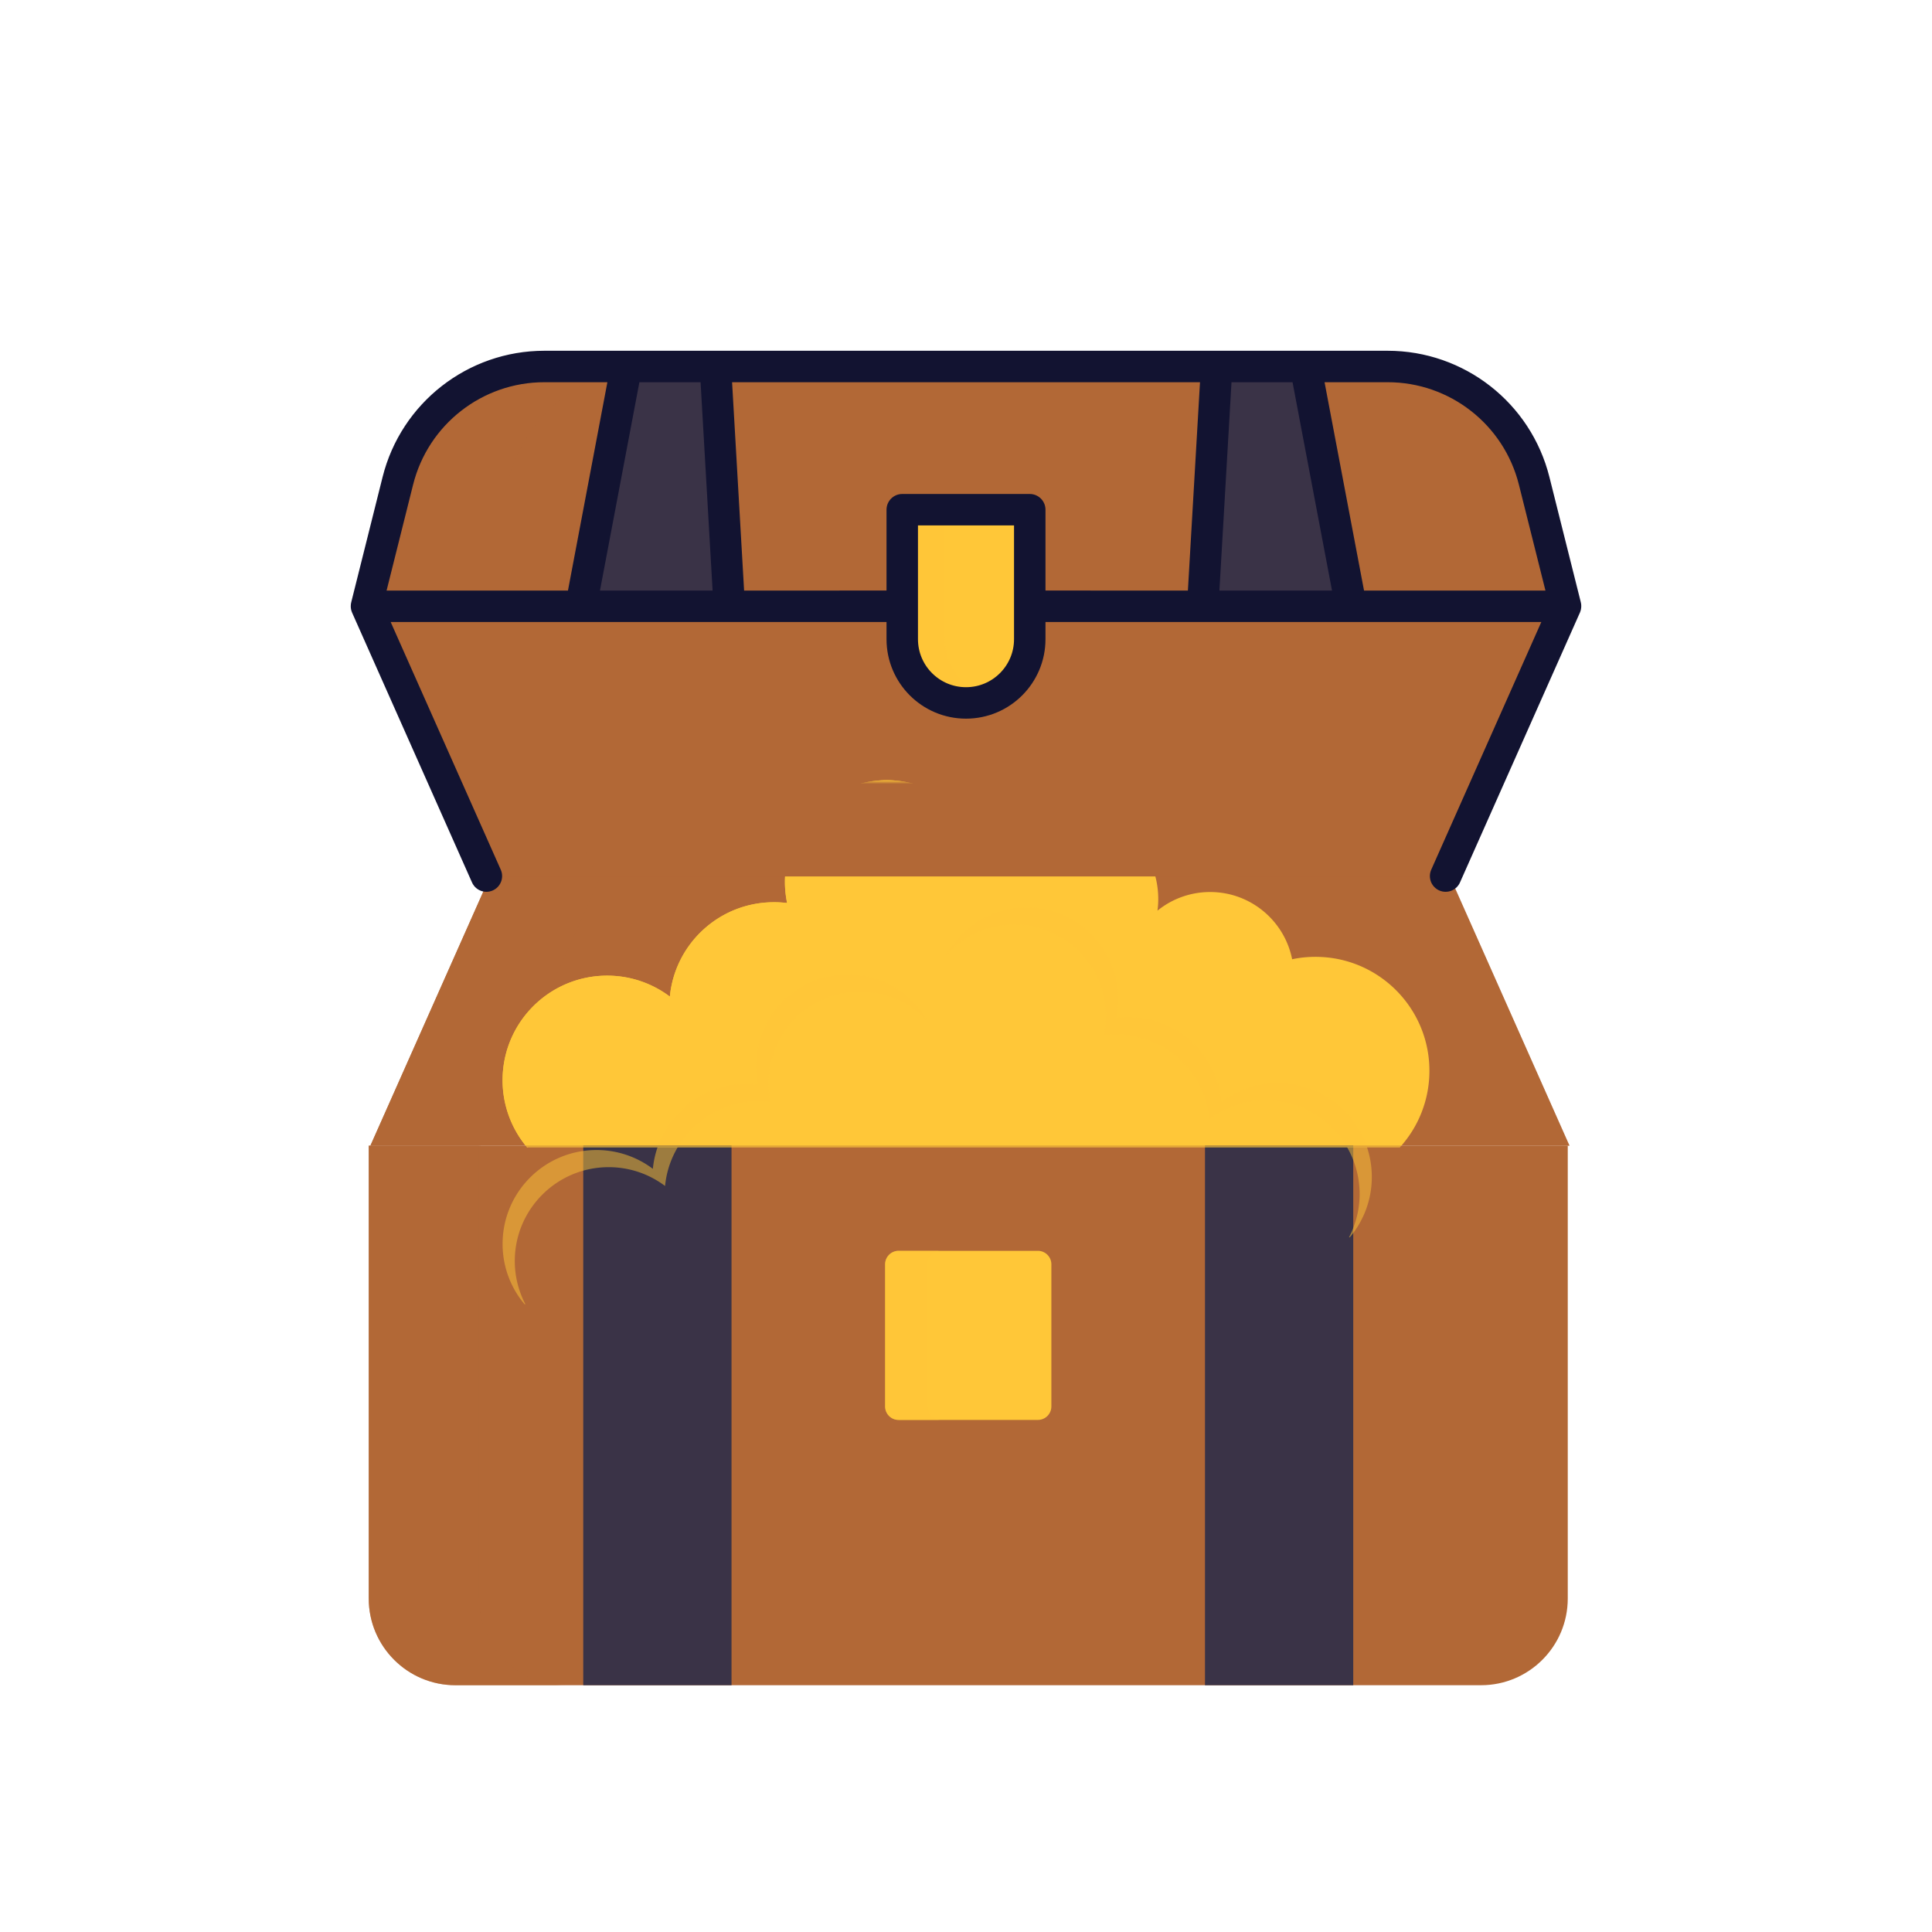 <svg xmlns="http://www.w3.org/2000/svg" width="430" height="430" style="width:100%;height:100%;transform:translate3d(0,0,0);content-visibility:visible" viewBox="0 0 430 430"><defs><filter id="a" width="100%" height="100%" x="0%" y="0%" filterUnits="objectBoundingBox"><feComponentTransfer in="SourceGraphic"><feFuncA tableValues="1.0 0.0" type="table"/></feComponentTransfer></filter><filter id="c" width="100%" height="100%" x="0%" y="0%" filterUnits="objectBoundingBox"><feComponentTransfer in="SourceGraphic"><feFuncA tableValues="1.0 0.0" type="table"/></feComponentTransfer></filter><filter id="e" width="100%" height="100%" x="0%" y="0%" filterUnits="objectBoundingBox"><feComponentTransfer in="SourceGraphic"><feFuncA tableValues="1.0 0.0" type="table"/></feComponentTransfer></filter><filter id="g" width="100%" height="100%" x="0%" y="0%" filterUnits="objectBoundingBox"><feComponentTransfer in="SourceGraphic"><feFuncA tableValues="1.0 0.0" type="table"/></feComponentTransfer></filter><filter id="i" width="100%" height="100%" x="0%" y="0%" filterUnits="objectBoundingBox"><feComponentTransfer in="SourceGraphic"><feFuncA tableValues="1.0 0.0" type="table"/></feComponentTransfer></filter><filter id="k" width="100%" height="100%" x="0%" y="0%" filterUnits="objectBoundingBox"><feComponentTransfer in="SourceGraphic"><feFuncA tableValues="1.0 0.0" type="table"/></feComponentTransfer></filter><filter id="m" width="100%" height="100%" x="0%" y="0%" filterUnits="objectBoundingBox"><feComponentTransfer in="SourceGraphic"><feFuncA tableValues="1.0 0.0" type="table"/></feComponentTransfer></filter><filter id="o" width="100%" height="100%" x="0%" y="0%" filterUnits="objectBoundingBox"><feComponentTransfer in="SourceGraphic"><feFuncA tableValues="1.0 0.0" type="table"/></feComponentTransfer></filter><mask id="z" mask-type="alpha"><g filter="url(#a)"><path fill="#fff" d="M0 0h430v430H0z" opacity="0"/><use xmlns:ns1="http://www.w3.org/1999/xlink" ns1:href="#b"/></g></mask><mask id="y" mask-type="alpha"><g filter="url(#c)"><path fill="#fff" d="M0 0h430v430H0z" opacity="0"/><use xmlns:ns2="http://www.w3.org/1999/xlink" ns2:href="#d"/></g></mask><mask id="x" mask-type="alpha"><g filter="url(#e)"><path fill="#fff" d="M0 0h430v430H0z" opacity="0"/><use xmlns:ns3="http://www.w3.org/1999/xlink" ns3:href="#f"/></g></mask><mask id="A" mask-type="alpha"><g filter="url(#g)"><path fill="#fff" d="M0 0h430v430H0z" opacity="0"/><use xmlns:ns4="http://www.w3.org/1999/xlink" ns4:href="#h"/></g></mask><mask id="u" mask-type="alpha"><g filter="url(#i)"><path fill="#fff" d="M0 0h430v430H0z" opacity="0"/><use xmlns:ns5="http://www.w3.org/1999/xlink" ns5:href="#j"/></g></mask><mask id="t" mask-type="alpha"><g filter="url(#k)"><path fill="#fff" d="M0 0h430v430H0z" opacity="0"/><use xmlns:ns6="http://www.w3.org/1999/xlink" ns6:href="#l"/></g></mask><mask id="s" mask-type="alpha"><g filter="url(#m)"><path fill="#fff" d="M0 0h430v430H0z" opacity="0"/><use xmlns:ns7="http://www.w3.org/1999/xlink" ns7:href="#n"/></g></mask><mask id="v" mask-type="alpha"><g filter="url(#o)"><path fill="#fff" d="M0 0h430v430H0z" opacity="0"/><use xmlns:ns8="http://www.w3.org/1999/xlink" ns8:href="#p"/></g></mask><path id="h" fill="red" d="M145.5-43.25v86.5h-128s-.065 3.831-.748 8.152c-.656 4.149-1.882 8.751-4.167 10.848-4.933 4.528-20.01 4.63-24.887 0-2.364-2.244-3.27-7.276-3.595-11.598-.301-4.006-.103-7.402-.103-7.402h-129.5v-86.5h291z" style="display:block" transform="translate(214.5 91.25)"/><path id="b" fill="red" d="M145.5-43.25v86.5h-128s-.065 3.831-.748 8.152c-.656 4.149-1.882 8.751-4.167 10.848-4.933 4.528-20.01 4.63-24.887 0-2.364-2.244-3.27-7.276-3.595-11.598-.301-4.006-.103-7.402-.103-7.402h-129.5v-86.5h291z" style="display:block" transform="translate(214.5 91.25)"/><path id="d" fill="red" d="M145.5-43.25v86.5h-128s-.065 3.831-.748 8.152c-.656 4.149-1.882 8.751-4.167 10.848-4.933 4.528-20.01 4.63-24.887 0-2.364-2.244-3.27-7.276-3.595-11.598-.301-4.006-.103-7.402-.103-7.402h-129.5v-86.5h291z" style="display:block" transform="translate(214.5 91.25)"/><path id="p" style="display:none"/><path id="j" style="display:none"/><path id="l" style="display:none"/><path id="f" fill="#92140C" d="M364 131v43H58v-43h306zm16.5 124v38H33v-38h347.5z" style="display:block"/><clipPath id="q"><path d="M0 0h430v430H0z"/></clipPath><clipPath id="w"><path d="M0 0h430v430H0z"/></clipPath><clipPath id="r"><path d="M0 0h430v430H0z"/></clipPath><g id="n" style="display:none"><path/><path/></g></defs><g clip-path="url(#q)"><g clip-path="url(#r)" style="display:none"><g style="display:none"><path class="secondary"/><path class="secondary" style="mix-blend-mode:multiply"/><path class="secondary" style="mix-blend-mode:multiply"/></g><g style="display:none"><path class="tertiary"/><path class="tertiary" style="mix-blend-mode:multiply"/><path class="tertiary" style="mix-blend-mode:multiply"/><path class="tertiary" style="mix-blend-mode:multiply"/></g><g style="display:none"><path class="secondary"/><path class="quaternary"/><path class="quaternary"/><path class="tertiary"/><path class="secondary" style="mix-blend-mode:multiply"/><path class="tertiary" style="mix-blend-mode:multiply"/></g><g style="display:none"><path class="secondary"/><path class="secondary" style="mix-blend-mode:multiply"/><path class="secondary"/><path class="quaternary"/><path class="quaternary"/><path class="tertiary"/><path class="secondary" style="mix-blend-mode:multiply"/><path class="secondary" style="mix-blend-mode:multiply"/><path class="tertiary" style="mix-blend-mode:multiply"/></g><g mask="url(#s)" style="display:none"><path class="tertiary"/><path class="tertiary" style="mix-blend-mode:multiply"/><path class="tertiary" style="mix-blend-mode:multiply"/><path class="tertiary" style="mix-blend-mode:multiply"/></g><g style="display:none"><path class="secondary"/><path class="quaternary"/><path class="quaternary"/><path class="tertiary"/><path class="secondary" style="mix-blend-mode:multiply"/><path class="tertiary" style="mix-blend-mode:multiply"/></g><g mask="url(#t)" style="display:none"><path fill="none" class="primary"/></g><g mask="url(#u)" style="display:none"><path fill="none" class="primary"/></g><g mask="url(#v)" style="display:none"><path fill="none" class="primary"/></g><g fill="none" style="display:none"><path class="primary"/><path class="primary"/></g></g><g clip-path="url(#w)" style="display:block"><g fill="#B26836" style="display:block"><path d="M109.129 194.938h213.492l26.687 60.045H82.442l26.687-60.045z" class="secondary"/><path d="M-106.746-28.687h213.492l26.687 60.045h-266.866l26.687-60.045z" class="secondary" opacity=".5" style="mix-blend-mode:multiply" transform="translate(215.875 223.625)"/><path d="m-106.746-28.687-26.687 60.045h24.538l26.684-60.04" class="secondary" opacity=".5" style="mix-blend-mode:multiply" transform="translate(215.875 223.625)"/></g><g fill="#FFC738" style="display:block"><path d="M311.568 255.36a25.292 25.292 0 0 0 6.573-17.043c0-14.005-11.349-25.354-25.354-25.354-1.788 0-3.525.175-5.199.537-1.695-8.537-9.23-14.966-18.253-14.966a18.606 18.606 0 0 0-11.72 4.145c.114-.837.175-1.706.175-2.574 0-10.997-8.92-19.917-19.938-19.917-8.145 0-15.142 4.889-18.222 11.886-1.984-10.481-11.193-18.429-22.263-18.429-12.506 0-22.666 10.15-22.666 22.656 0 1.612.175 3.184.485 4.683a22.96 22.96 0 0 0-2.935-.176c-12.093 0-22.026 9.209-23.163 21.002a23.165 23.165 0 0 0-13.963-4.661c-12.847 0-23.266 10.419-23.266 23.266a23.144 23.144 0 0 0 5.447 14.945" class="tertiary"/><path d="M-100.118 20.66c0-12.847 10.419-23.266 23.266-23.266 5.23 0 10.078 1.736 13.964 4.661 1.137-11.793 11.07-21.002 23.163-21.002.992 0 1.974.052 2.935.176a23.136 23.136 0 0 1-.486-4.682c0-12.506 10.161-22.657 22.667-22.657 6.679 0 12.667 2.907 16.813 7.504-3.857-6.993-11.283-11.749-19.837-11.749-12.506 0-22.666 10.15-22.666 22.656 0 1.612.175 3.184.485 4.683a22.96 22.96 0 0 0-2.935-.176c-12.093 0-22.026 9.209-23.163 21.002a23.165 23.165 0 0 0-13.963-4.661c-12.847 0-23.266 10.419-23.266 23.266a23.144 23.144 0 0 0 5.447 14.945h.208a23.098 23.098 0 0 1-2.632-10.7z" class="tertiary" style="mix-blend-mode:multiply" transform="translate(215 224)"/><path d="M87.605 41.771c0-11.542-9.36-20.902-20.902-20.902-4.699 0-9.053 1.56-12.545 4.188-1.021-10.595-9.945-18.869-20.81-18.869-.891 0-1.773.046-2.637.157.279-1.346.436-2.757.436-4.206 0-11.236-9.128-20.355-20.364-20.355-6 0-11.38 2.611-15.105 6.741C-.857-17.757 5.815-22.029 13.5-22.029c11.236 0 20.364 9.118 20.364 20.354 0 1.449-.158 2.861-.437 4.207a20.714 20.714 0 0 1 2.637-.158c10.865 0 19.789 8.274 20.81 18.869a20.811 20.811 0 0 1 12.545-4.188c11.542 0 20.903 9.36 20.903 20.902 0 5.107-1.839 9.797-4.894 13.428h-.186a20.761 20.761 0 0 0 2.363-9.614zm-188.03 14.904c0-11.542 9.361-20.903 20.903-20.903 4.699 0 9.053 1.56 12.545 4.188 1.021-10.595 9.945-18.869 20.81-18.869.891 0 1.773.047 2.637.158a20.736 20.736 0 0 1-.437-4.206c0-11.236 9.128-20.355 20.364-20.355 6 0 11.381 2.611 15.106 6.741-3.465-6.282-10.137-10.555-17.822-10.555-11.236 0-20.364 9.119-20.364 20.355 0 1.449.157 2.86.436 4.206a20.713 20.713 0 0 0-2.637-.158c-10.865 0-19.788 8.274-20.809 18.869a20.814 20.814 0 0 0-12.546-4.188c-11.542 0-20.902 9.361-20.902 20.903 0 5.107 1.838 9.796 4.893 13.427h.187a20.758 20.758 0 0 1-2.364-9.613z" class="tertiary" opacity=".5" style="mix-blend-mode:multiply" transform="translate(215 224)"/></g><g style="display:block"><path fill="#B26836" d="M348.933 254.983H82.067v100.785c0 10.662 8.643 19.305 19.305 19.305h228.256c10.662 0 19.305-8.643 19.305-19.305V254.983z" class="secondary"/><path fill="#3A3347" d="M162.812 375.073v-120.09h-33v120.09m171.376 0v-120.09h-33v120.09" class="quaternary"/><path fill="#FFC738" d="M200 316.028h31a3 3 0 0 0 3-3v-31.632a3 3 0 0 0-3-3h-31a3 3 0 0 0-3 3v31.632a3 3 0 0 0 3 3z" class="tertiary"/><path fill="#B26836" d="M-133.433 31.358v100.785c0 10.662 8.643 19.305 19.305 19.305h24.443c-10.618-.051-19.212-8.671-19.212-19.301V31.363" class="secondary" opacity=".5" style="mix-blend-mode:multiply" transform="translate(215.5 223.625)"/><path fill="#FFC738" d="M-9.106 89.403V57.771a3 3 0 0 1 3-3H-15.5a3 3 0 0 0-3 3v31.632a3 3 0 0 0 3 3h9.394a3 3 0 0 1-3-3z" class="tertiary" opacity=".5" style="mix-blend-mode:multiply" transform="translate(215.5 223.625)"/></g><g style="display:block"><path fill="#B26836" d="M321.746 195.063H108.254l-26.687-60.044h266.866l-26.687 60.044z" class="secondary"/><path fill="#B26836" d="M106.746-28.687h-213.492l-26.687-60.044h266.866l-26.687 60.044z" class="secondary" opacity=".5" style="mix-blend-mode:multiply" transform="translate(215 223.75)"/><path fill="#B26836" d="M121.157 81.646h187.686c15.425 0 28.871 10.498 32.612 25.462l6.978 27.911H81.567l6.978-27.911c3.741-14.964 17.187-25.462 32.612-25.462z" class="secondary"/><path fill="#3A3347" d="M300.69 135.019 290.579 81.65H270.79l-3.1 53.369m-105.38 0-3.08-53.369-19.849.141-10.071 53.228" class="quaternary"/><path fill="#FFC738" d="M215 156.527c-7.837 0-14.19-6.354-14.19-14.191V116.52a3 3 0 0 1 3-3h22.38a3 3 0 0 1 3 3v25.816c0 7.837-6.353 14.191-14.19 14.191z" class="tertiary"/><path fill="#B26836" d="M-93.843-142.104c-15.425 0-28.871 10.498-32.612 25.462l-6.978 27.911h24.537l6.976-27.906c3.741-14.964 17.187-25.463 32.612-25.463m-64.125 53.369 26.687 60.044h24.533l-26.684-60.04" class="secondary" opacity=".5" style="mix-blend-mode:multiply" transform="translate(215 223.75)"/><path fill="#FFC738" d="M-4.797-81.998v-25.815c0-.995.49-1.871 1.236-2.417h-7.629a3 3 0 0 0-3 3v25.816c0 7.837 6.353 14.191 14.19 14.191 1.968 0 3.842-.402 5.546-1.126-5.965-1.679-10.343-7.147-10.343-13.649z" class="tertiary" opacity=".5" style="mix-blend-mode:multiply" transform="translate(215 223.75)"/></g><g fill="#FFC738" mask="url(#x)" style="display:block"><path d="M311.568 255.36a25.292 25.292 0 0 0 6.573-17.043c0-14.005-11.349-25.354-25.354-25.354-1.788 0-3.525.175-5.199.537-1.695-8.537-9.23-14.966-18.253-14.966a18.606 18.606 0 0 0-11.72 4.145c.114-.837.175-1.706.175-2.574 0-10.997-8.92-19.917-19.938-19.917-8.145 0-15.142 4.889-18.222 11.886-1.984-10.481-11.193-18.429-22.263-18.429-12.506 0-22.666 10.15-22.666 22.656 0 1.612.175 3.184.485 4.683a22.96 22.96 0 0 0-2.935-.176c-12.093 0-22.026 9.209-23.163 21.002a23.165 23.165 0 0 0-13.963-4.661c-12.847 0-23.266 10.419-23.266 23.266a23.144 23.144 0 0 0 5.447 14.945" class="tertiary"/><path d="M-100.118 20.66c0-12.847 10.419-23.266 23.266-23.266 5.23 0 10.078 1.736 13.964 4.661 1.137-11.793 11.07-21.002 23.163-21.002.992 0 1.974.052 2.935.176a23.136 23.136 0 0 1-.486-4.682c0-12.506 10.161-22.657 22.667-22.657 6.679 0 12.667 2.907 16.813 7.504-3.857-6.993-11.283-11.749-19.837-11.749-12.506 0-22.666 10.15-22.666 22.656 0 1.612.175 3.184.485 4.683a22.96 22.96 0 0 0-2.935-.176c-12.093 0-22.026 9.209-23.163 21.002a23.165 23.165 0 0 0-13.963-4.661c-12.847 0-23.266 10.419-23.266 23.266a23.144 23.144 0 0 0 5.447 14.945h.208a23.098 23.098 0 0 1-2.632-10.7z" class="tertiary" style="mix-blend-mode:multiply" transform="translate(215 224)"/><path d="M87.605 41.771c0-11.542-9.36-20.902-20.902-20.902-4.699 0-9.053 1.56-12.545 4.188-1.021-10.595-9.945-18.869-20.81-18.869-.891 0-1.773.046-2.637.157.279-1.346.436-2.757.436-4.206 0-11.236-9.128-20.355-20.364-20.355-6 0-11.38 2.611-15.105 6.741C-.857-17.757 5.815-22.029 13.5-22.029c11.236 0 20.364 9.118 20.364 20.354 0 1.449-.158 2.861-.437 4.207a20.714 20.714 0 0 1 2.637-.158c10.865 0 19.789 8.274 20.81 18.869a20.811 20.811 0 0 1 12.545-4.188c11.542 0 20.903 9.36 20.903 20.902 0 5.107-1.839 9.797-4.894 13.428h-.186a20.761 20.761 0 0 0 2.363-9.614zm-188.03 14.904c0-11.542 9.361-20.903 20.903-20.903 4.699 0 9.053 1.56 12.545 4.188 1.021-10.595 9.945-18.869 20.81-18.869.891 0 1.773.047 2.637.158a20.736 20.736 0 0 1-.437-4.206c0-11.236 9.128-20.355 20.364-20.355 6 0 11.381 2.611 15.106 6.741-3.465-6.282-10.137-10.555-17.822-10.555-11.236 0-20.364 9.119-20.364 20.355 0 1.449.157 2.86.436 4.206a20.713 20.713 0 0 0-2.637-.158c-10.865 0-19.788 8.274-20.809 18.869a20.814 20.814 0 0 0-12.546-4.188c-11.542 0-20.902 9.361-20.902 20.903 0 5.107 1.838 9.796 4.893 13.427h.187a20.758 20.758 0 0 1-2.364-9.613z" class="tertiary" opacity=".5" style="mix-blend-mode:multiply" transform="translate(215 224)"/></g><g style="display:none"><path class="secondary"/><path class="quaternary"/><path class="quaternary"/><path class="tertiary"/><path class="secondary" style="mix-blend-mode:multiply"/><path class="tertiary" style="mix-blend-mode:multiply"/></g><g mask="url(#y)" style="display:block"><path fill="none" stroke="#121331" stroke-linecap="round" stroke-linejoin="round" stroke-width="7" d="m257.5 194.97 64.246.015 26.687 60.044H81.567l26.687-60.044 65.246-.015" class="primary"/></g><g mask="url(#z)" style="display:block"><path fill="none" stroke="#121331" stroke-linecap="round" stroke-linejoin="round" stroke-width="7" d="M311.568 255.031a25.292 25.292 0 0 0 6.573-17.043c0-14.005-11.349-25.354-25.354-25.354-1.788 0-3.525.175-5.199.537-1.695-8.537-9.23-14.966-18.253-14.966a18.606 18.606 0 0 0-11.72 4.145c.114-.837.175-1.706.175-2.574 0-10.997-8.92-19.917-19.938-19.917-8.145 0-15.142 4.889-18.222 11.886-1.984-10.481-11.193-18.428-22.263-18.428-12.506 0-22.666 10.15-22.666 22.656 0 1.612.175 3.183.485 4.682a22.96 22.96 0 0 0-2.935-.176c-12.093 0-22.026 9.209-23.163 21.002a23.165 23.165 0 0 0-13.963-4.661c-12.847 0-23.266 10.419-23.266 23.266a23.144 23.144 0 0 0 5.447 14.945" class="primary"/></g><g mask="url(#A)" style="display:block"><path fill="none" stroke="#121331" stroke-linecap="round" stroke-linejoin="round" stroke-width="7" d="M348.433 255.029H81.567v100.785c0 10.662 8.643 19.305 19.305 19.305h228.256c10.662 0 19.305-8.643 19.305-19.305V255.029zm-219.121 120.09v-120.09m33 0v120.09m105.376 0v-120.09m33 0v120.09M196.5 316.074h37v-37.632h-37v37.632z" class="primary"/></g><path fill="none" stroke="#121331" stroke-linecap="round" stroke-linejoin="round" stroke-width="7" d="m81.572 134.878 6.973-27.848c3.741-14.964 17.187-25.463 32.612-25.463h187.686c15.425 0 28.871 10.499 32.612 25.463l6.983 27.848m-80.748.062 3.1-53.368m19.789 0 10.111 53.368m-171.38 0 10.071-53.227m19.849-.141 3.08 53.368M215 156.448s0 0 0 0c-7.837 0-14.19-6.353-14.19-14.19v-28.816h28.38v28.816c0 7.837-6.353 14.19-14.19 14.19zm-106.746 38.537L81.567 134.94 200 134.936m121.746 60.049 26.687-60.045-118.933-.004" class="primary" style="display:block"/><g fill="none" style="display:none"><path class="tertiary"/><path class="tertiary"/><path class="tertiary"/><path class="tertiary"/><path class="tertiary"/></g><g fill="none" style="display:none"><path class="tertiary"/><path class="tertiary"/><path class="tertiary"/><path class="tertiary"/><path class="tertiary"/></g><g fill="none" style="display:none"><path class="tertiary"/><path class="tertiary"/><path class="tertiary"/><path class="tertiary"/><path class="tertiary"/></g></g></g></svg>